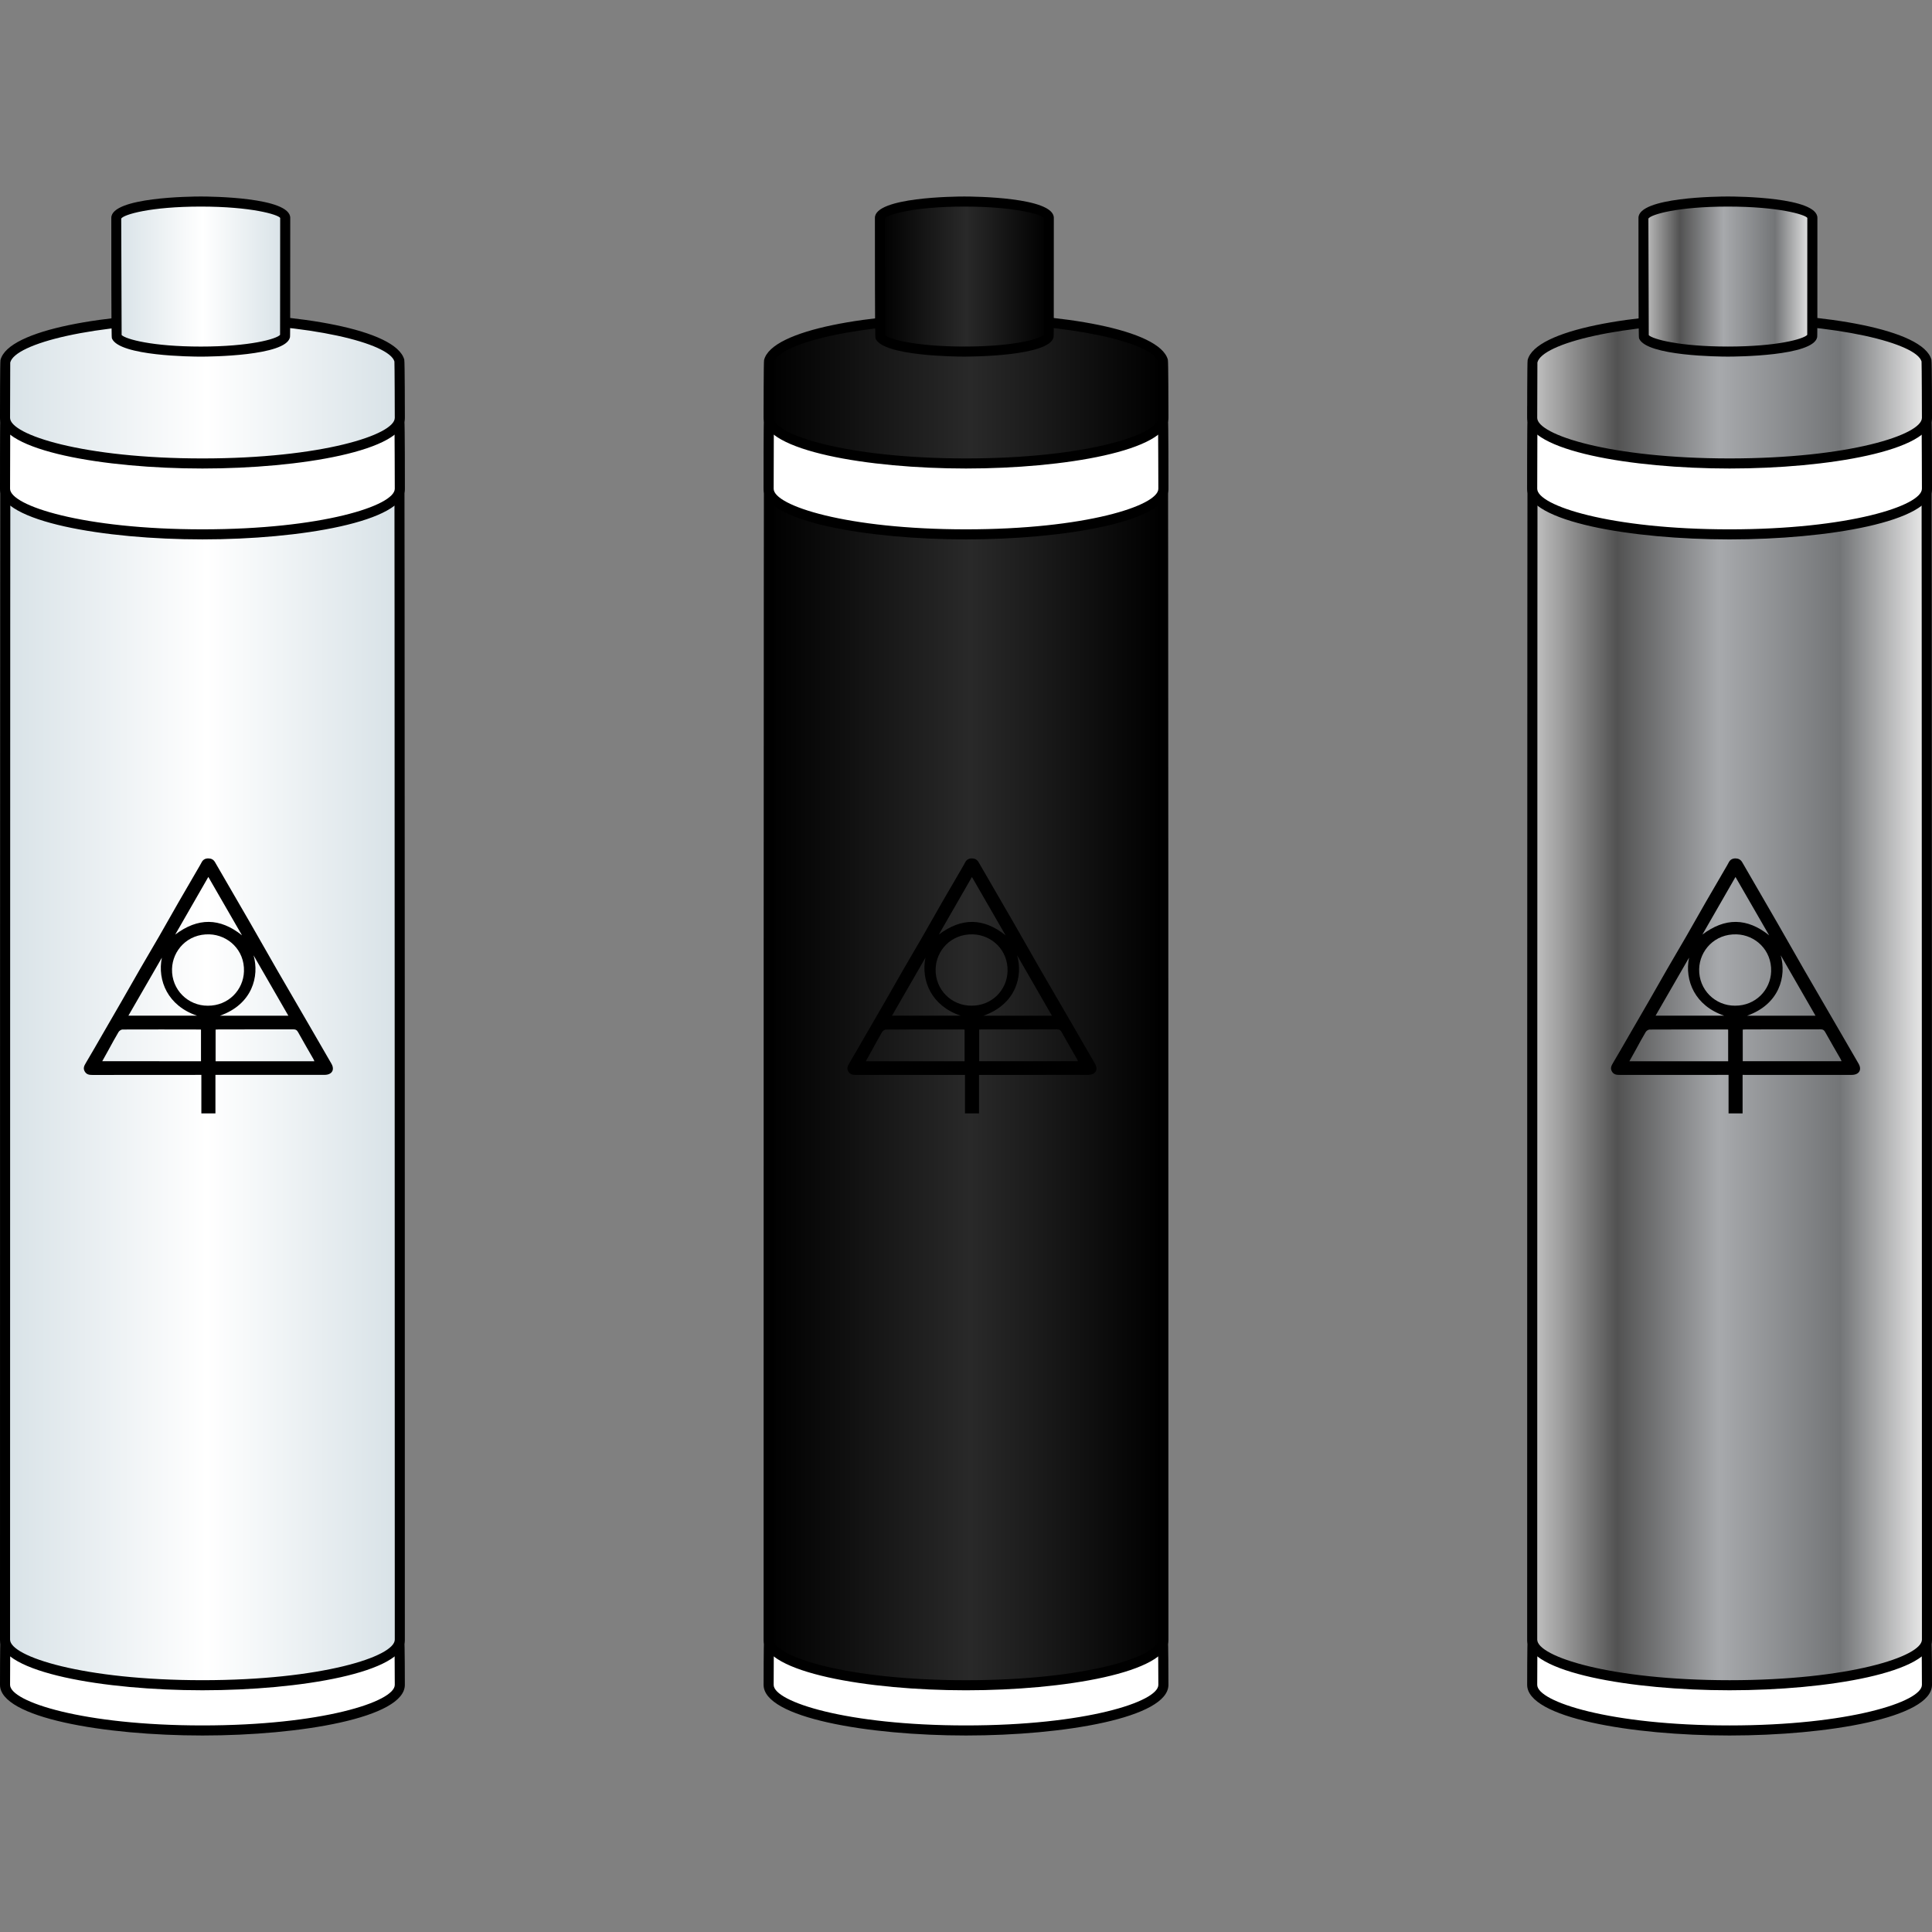<?xml version="1.0" encoding="utf-8"?>
<!-- Generator: Adobe Illustrator 16.0.0, SVG Export Plug-In . SVG Version: 6.00 Build 0)  -->
<!DOCTYPE svg PUBLIC "-//W3C//DTD SVG 1.1//EN" "http://www.w3.org/Graphics/SVG/1.1/DTD/svg11.dtd">
<svg version="1.1" id="Layer_1" xmlns="http://www.w3.org/2000/svg" xmlns:xlink="http://www.w3.org/1999/xlink" x="0px" y="0px"
	 width="200px" height="200px" viewBox="0 0 200 200" enable-background="new 0 0 200 200" xml:space="preserve">
<rect x="0" y="0" width="200" height="200" fill="#808080" stroke="none"/>
<g>
	<g>
		<g>
			<path fill="#FFFFFF" d="M41.388,174.415c0,2.609-9.147,4.722-20.433,4.722c-11.286,0-20.434-2.112-20.434-4.722
				c0-0.088,0.011-4.395,0.033-4.484c0.615-2.476,9.513-4.445,20.4-4.445c10.843,0,19.712,1.948,20.393,4.413
				C41.375,170.002,41.388,174.311,41.388,174.415z"/>
			<path d="M20.955,179.658C10.796,179.658,0,177.82,0,174.415c0-0.181,0.001-4.414,0.048-4.608
				c0.79-3.179,11.116-4.843,20.907-4.843c9.726,0,20.026,1.647,20.895,4.796c0.059,0.222,0.06,4.61,0.06,4.655
				C41.909,177.82,31.113,179.658,20.955,179.658z M20.955,166.007c-11.299,0-19.409,2.094-19.895,4.049
				c-0.006,0.192-0.018,4.023-0.018,4.359c0,1.754,7.576,4.201,19.913,4.201s19.912-2.447,19.912-4.201
				c0-0.337-0.015-4.178-0.037-4.457C40.308,168.09,32.187,166.007,20.955,166.007z"/>
		</g>
		<g>
			<linearGradient id="SVGID_1_" gradientUnits="userSpaceOnUse" x1="0.521" y1="106.078" x2="41.388" y2="106.078">
				<stop  offset="0" style="stop-color:#D8E2E7"/>
				<stop  offset="0.511" style="stop-color:#FFFFFF"/>
				<stop  offset="0.995" style="stop-color:#D8E2E7"/>
			</linearGradient>
			<path fill="url(#SVGID_1_)" d="M41.388,169.732c0,2.609-9.147,4.722-20.433,4.722c-11.286,0-20.434-2.112-20.434-4.722
				c0-0.089,0.011-127.492,0.033-127.581c0.615-2.482,9.513-4.449,20.4-4.449c10.843,0,19.712,1.951,20.393,4.415
				C41.375,42.221,41.388,169.629,41.388,169.732z"/>
			<path d="M20.955,174.976C10.796,174.976,0,173.139,0,169.732C0,156.682,0.001,42.217,0.048,42.026
				c0.788-3.18,11.113-4.844,20.906-4.844c9.726,0,20.025,1.647,20.895,4.797c0.058,0.218,0.06,114.7,0.06,127.753
				C41.909,173.139,31.113,174.976,20.955,174.976z M1.074,42.226c-0.021,3.186-0.032,126.257-0.032,127.506
				c0,1.754,7.576,4.201,19.913,4.201s19.912-2.447,19.912-4.201c0-1.249-0.013-124.213-0.04-127.533
				c-0.666-1.927-8.741-3.975-19.873-3.975C9.752,38.225,1.686,40.284,1.074,42.226z"/>
		</g>
		<g>
			<path fill="#FFFFFF" d="M41.388,50.595c0,2.609-9.147,4.722-20.433,4.722c-11.286,0-20.434-2.113-20.434-4.722
				c0-0.095,0.011-6.771,0.033-6.859c0.615-2.482,9.513-4.449,20.4-4.449c10.843,0,19.712,1.95,20.393,4.416
				C41.375,43.805,41.388,50.492,41.388,50.595z"/>
			<g>
				<path d="M20.955,55.838C10.796,55.838,0,54,0,50.595C0,50.317,0,43.804,0.048,43.61c0.788-3.181,11.113-4.844,20.906-4.844
					c9.726,0,20.026,1.648,20.895,4.798c0.059,0.219,0.06,6.753,0.06,7.031C41.909,54,31.113,55.838,20.955,55.838z M20.955,39.809
					c-11.3,0-19.41,2.095-19.895,4.052c-0.006,0.245-0.018,6.434-0.018,6.734c0,1.754,7.576,4.201,19.913,4.201
					s19.912-2.447,19.912-4.201c0-0.312-0.014-6.49-0.038-6.84C40.308,41.894,32.187,39.809,20.955,39.809z"/>
			</g>
		</g>
		<g>
			<linearGradient id="SVGID_2_" gradientUnits="userSpaceOnUse" x1="0.521" y1="40.463" x2="41.388" y2="40.463">
				<stop  offset="0" style="stop-color:#D8E2E7"/>
				<stop  offset="0.511" style="stop-color:#FFFFFF"/>
				<stop  offset="0.995" style="stop-color:#D8E2E7"/>
			</linearGradient>
			<path fill="url(#SVGID_2_)" d="M41.388,43.257c0,2.609-9.147,4.722-20.433,4.722c-11.286,0-20.434-2.113-20.434-4.722
				c0-0.092,0.011-5.768,0.033-5.856c0.615-2.485,9.513-4.454,20.4-4.454c10.843,0,19.712,1.955,20.393,4.419
				C41.375,37.469,41.388,43.154,41.388,43.257z"/>
			<path d="M20.955,48.5C10.796,48.5,0,46.662,0,43.257c0-0.592,0.002-5.793,0.049-5.982c0.787-3.183,11.113-4.849,20.906-4.849
				c9.725,0,20.025,1.649,20.895,4.802c0.059,0.22,0.06,5.792,0.06,6.029C41.909,46.662,31.113,48.5,20.955,48.5z M20.955,33.468
				c-11.3,0-19.41,2.099-19.895,4.058c-0.006,0.228-0.018,5.477-0.018,5.73c0,1.754,7.576,4.201,19.913,4.201
				s19.912-2.447,19.912-4.201c0-0.448-0.015-5.524-0.037-5.835C40.307,35.556,32.186,33.468,20.955,33.468z"/>
		</g>
		<g>
			<linearGradient id="SVGID_3_" gradientUnits="userSpaceOnUse" x1="12.043" y1="28.63" x2="29.525" y2="28.63">
				<stop  offset="0" style="stop-color:#D8E2E7"/>
				<stop  offset="0.511" style="stop-color:#FFFFFF"/>
				<stop  offset="0.995" style="stop-color:#D8E2E7"/>
			</linearGradient>
			<path fill="url(#SVGID_3_)" d="M29.525,22.555c0,0.025-0.004,12.201-0.011,12.226c-0.208,0.898-4.037,1.617-8.729,1.617
				c-4.583,0-8.339-0.685-8.71-1.555c-0.02-0.043-0.031-12.24-0.031-12.289c0-0.935,3.914-1.692,8.741-1.692
				C25.611,20.863,29.525,21.62,29.525,22.555z"/>
			<path d="M20.784,36.919c-0.859,0-8.415-0.052-9.19-1.871c-0.048-0.108-0.072-0.162-0.072-12.493c0-2.151,8.314-2.213,9.262-2.213
				s9.262,0.062,9.262,2.213c0,12.268-0.004,12.282-0.034,12.379C29.566,36.862,21.682,36.919,20.784,36.919z M12.591,34.682
				c0.436,0.434,3.182,1.195,8.193,1.195c5.085,0,7.839-0.784,8.209-1.213c0.006-1.147,0.01-11.43,0.01-12.109
				c-0.243-0.349-3.006-1.17-8.219-1.17c-5.213,0-7.977,0.822-8.235,1.241C12.563,23.107,12.575,33.37,12.591,34.682z"/>
		</g>
	</g>
	<g>
		<path fill-rule="evenodd" clip-rule="evenodd" d="M22.302,111.272c0,1.354,0,2.665,0,3.988c-0.489,0-0.954,0-1.457,0
			c0-1.31,0-2.629,0-3.988c-0.174,0-0.309,0-0.446,0c-3.605,0-7.212,0-10.819,0.007c-0.322,0-0.613-0.031-0.803-0.353
			c-0.2-0.339-0.061-0.603,0.114-0.895c0.569-0.953,1.119-1.922,1.677-2.885c0.667-1.155,1.334-2.303,1.998-3.456
			c0.652-1.128,1.294-2.268,1.948-3.404c0.661-1.143,1.334-2.276,1.992-3.416c0.675-1.174,1.337-2.357,2.011-3.531
			c0.657-1.143,1.326-2.277,1.986-3.42c0.127-0.215,0.258-0.437,0.375-0.661c0.15-0.289,0.403-0.405,0.709-0.396
			c0.288,0.005,0.519,0.123,0.674,0.396c1.203,2.088,2.419,4.165,3.623,6.252c0.945,1.637,1.871,3.289,2.816,4.928
			c1.094,1.9,2.199,3.794,3.3,5.684c0.77,1.33,1.537,2.661,2.308,3.99c0.37,0.641,0.049,1.158-0.72,1.158
			c-3.608,0.007-7.214,0-10.821,0C22.631,111.272,22.491,111.272,22.302,111.272z M21.515,104.111
			c2.137,0.01,3.681-1.637,3.741-3.556c0.072-2.222-1.654-3.762-3.563-3.831c-2.278-0.077-3.837,1.672-3.886,3.587
			C17.755,102.469,19.467,104.121,21.515,104.111z M22.319,109.859c3.422,0,6.812,0,10.227,0c-0.035-0.083-0.057-0.146-0.089-0.204
			c-0.535-0.935-1.08-1.863-1.601-2.807c-0.114-0.205-0.226-0.288-0.469-0.288c-2.573,0.009-5.147,0.004-7.721,0.004
			c-0.113,0-0.225,0.011-0.347,0.02C22.319,107.685,22.319,108.755,22.319,109.859z M20.807,109.859c0-1.114,0-2.194,0-3.266
			c-0.035-0.014-0.045-0.019-0.056-0.019c-2.693-0.006-5.385-0.011-8.078,0c-0.138,0.005-0.328,0.136-0.403,0.264
			c-0.358,0.595-0.685,1.212-1.021,1.823c-0.217,0.396-0.436,0.787-0.665,1.197C14.02,109.859,17.4,109.859,20.807,109.859z
			 M29.851,105.147c-1.212-2.101-2.393-4.155-3.602-6.251c0.616,2.151-0.115,5.065-3.484,6.251
			C25.133,105.147,27.465,105.147,29.851,105.147z M16.755,99.14c-1.149,1.994-2.3,3.988-3.463,6.002c2.385,0,4.713,0,7.105,0
			C17.384,104.127,16.277,101.519,16.755,99.14z M25.051,96.823c-1.153-1.996-2.305-3.995-3.484-6.043
			c-1.166,2.035-2.298,3.998-3.429,5.967C20.486,94.979,22.76,94.99,25.051,96.823z"/>
	</g>
</g>
<g>
	<g>
		<g>
			<path fill="#FFFFFF" d="M120.434,174.415c0,2.608-9.148,4.722-20.434,4.722c-11.283,0-20.432-2.113-20.432-4.722
				c0-0.091,0.011-4.393,0.034-4.484c0.614-2.479,9.513-4.445,20.398-4.445c10.842,0,19.713,1.948,20.392,4.414
				C120.421,170.003,120.434,174.311,120.434,174.415z"/>
			<path d="M100,179.658c-10.158,0-20.953-1.838-20.953-5.243c0-0.181,0-4.414,0.05-4.61c0.786-3.177,11.111-4.841,20.903-4.841
				c9.727,0,20.027,1.648,20.895,4.797c0.057,0.202,0.06,3.912,0.06,4.654C120.954,177.82,110.158,179.658,100,179.658z
				 M100,166.007c-11.299,0-19.408,2.094-19.892,4.049c-0.007,0.193-0.019,4.023-0.019,4.359c0,1.754,7.575,4.201,19.911,4.201
				c12.337,0,19.912-2.447,19.912-4.201c0-0.364-0.015-4.169-0.038-4.453C119.354,168.091,111.233,166.007,100,166.007z"/>
		</g>
		<g>
			<linearGradient id="SVGID_4_" gradientUnits="userSpaceOnUse" x1="79.568" y1="106.078" x2="120.434" y2="106.078">
				<stop  offset="0" style="stop-color:#000000"/>
				<stop  offset="0.511" style="stop-color:#292929"/>
				<stop  offset="0.995" style="stop-color:#000000"/>
			</linearGradient>
			<path fill="url(#SVGID_4_)" d="M120.434,169.732c0,2.609-9.148,4.724-20.434,4.724c-11.283,0-20.432-2.114-20.432-4.724
				c0-0.091,0.011-127.492,0.034-127.583c0.614-2.48,9.513-4.449,20.398-4.449c10.842,0,19.713,1.951,20.392,4.417
				C120.421,42.221,120.434,169.632,120.434,169.732z"/>
			<path d="M100,174.978c-10.158,0-20.953-1.838-20.953-5.245c0-21.294,0.002-127.521,0.05-127.71
				C79.883,38.843,90.208,37.18,100,37.18c9.727,0,20.026,1.648,20.895,4.799c0.054,0.19,0.06,89.405,0.06,127.753
				C120.954,173.14,110.158,174.978,100,174.978z M80.122,42.224c-0.022,3.171-0.033,126.26-0.033,127.509
				c0,1.755,7.575,4.203,19.911,4.203c12.337,0,19.912-2.448,19.912-4.203c0-1.249-0.013-124.188-0.041-127.531
				c-0.683-1.936-8.752-3.979-19.871-3.979C88.799,38.222,80.733,40.281,80.122,42.224z"/>
		</g>
		<g>
			<path fill="#FFFFFF" d="M120.434,50.595c0,2.607-9.148,4.722-20.434,4.722c-11.283,0-20.432-2.115-20.432-4.722
				c0-0.095,0.011-6.771,0.034-6.859c0.614-2.482,9.513-4.451,20.398-4.451c10.842,0,19.713,1.952,20.392,4.418
				C120.421,43.805,120.434,50.492,120.434,50.595z"/>
			<g>
				<path d="M100,55.838c-10.158,0-20.953-1.838-20.953-5.243c0-1.135,0.002-6.803,0.051-6.989
					c0.785-3.177,11.11-4.842,20.902-4.842c9.727,0,20.026,1.649,20.895,4.8c0.056,0.194,0.06,5.431,0.06,7.031
					C120.954,54,110.158,55.838,100,55.838z M100,39.806c-11.299,0-19.408,2.096-19.892,4.055c-0.007,0.246-0.019,6.434-0.019,6.734
					c0,1.754,7.575,4.201,19.911,4.201c12.337,0,19.912-2.447,19.912-4.201c0-0.338-0.014-6.48-0.039-6.837
					C119.353,41.892,111.233,39.806,100,39.806z"/>
			</g>
		</g>
		<g>
			<linearGradient id="SVGID_5_" gradientUnits="userSpaceOnUse" x1="79.568" y1="40.464" x2="120.434" y2="40.464">
				<stop  offset="0" style="stop-color:#000000"/>
				<stop  offset="0.511" style="stop-color:#292929"/>
				<stop  offset="0.995" style="stop-color:#000000"/>
			</linearGradient>
			<path fill="url(#SVGID_5_)" d="M120.434,43.255c0,2.61-9.148,4.724-20.434,4.724c-11.283,0-20.432-2.114-20.432-4.724
				c0-0.09,0.011-5.766,0.034-5.857c0.614-2.481,9.513-4.448,20.398-4.448c10.842,0,19.713,1.95,20.392,4.417
				C120.421,37.469,120.434,43.154,120.434,43.255z"/>
			<path d="M100,48.5c-10.158,0-20.953-1.838-20.953-5.245c0-0.593,0.001-5.792,0.05-5.985c0.786-3.178,11.111-4.842,20.903-4.842
				c9.727,0,20.027,1.649,20.895,4.8c0.056,0.195,0.06,4.662,0.06,6.027C120.954,46.662,110.158,48.5,100,48.5z M100,33.47
				c-11.299,0-19.408,2.096-19.892,4.052c-0.007,0.229-0.019,5.479-0.019,5.732c0,1.755,7.575,4.203,19.911,4.203
				c12.337,0,19.912-2.448,19.912-4.203c0-0.485-0.015-5.513-0.038-5.831C119.354,35.557,111.233,33.47,100,33.47z"/>
		</g>
		<g>
			<linearGradient id="SVGID_6_" gradientUnits="userSpaceOnUse" x1="91.09" y1="28.629" x2="108.569" y2="28.629">
				<stop  offset="0" style="stop-color:#000000"/>
				<stop  offset="0.511" style="stop-color:#292929"/>
				<stop  offset="0.995" style="stop-color:#000000"/>
			</linearGradient>
			<path fill="url(#SVGID_6_)" d="M108.569,22.551c0,0.028-0.002,12.205-0.01,12.23c-0.209,0.897-4.037,1.614-8.73,1.614
				c-4.581,0-8.339-0.683-8.709-1.549c-0.02-0.049-0.031-12.247-0.031-12.296c0-0.933,3.915-1.688,8.74-1.688
				C104.655,20.863,108.569,21.619,108.569,22.551z"/>
			<path d="M99.83,36.917c-0.859,0-8.415-0.052-9.188-1.865c-0.043-0.107-0.072-0.182-0.072-12.5c0-2.147,8.313-2.209,9.261-2.209
				s9.26,0.062,9.26,2.209c0,12.267-0.003,12.279-0.027,12.369C108.609,36.86,100.727,36.917,99.83,36.917z M91.638,34.696
				c0.402,0.411,3.153,1.179,8.191,1.179c5.084,0,7.837-0.783,8.21-1.21c0.006-1.147,0.008-11.341,0.008-12.113
				c-0.244-0.347-3.007-1.167-8.218-1.167c-5.211,0-7.974,0.82-8.234,1.239C91.611,23.105,91.622,33.428,91.638,34.696z"/>
		</g>
	</g>
	<g>
		<path fill-rule="evenodd" clip-rule="evenodd" d="M101.348,111.274c0,1.353,0,2.66,0,3.986c-0.489,0-0.953,0-1.455,0
			c0-1.312,0-2.626,0-3.986c-0.176,0-0.311,0-0.448,0c-3.607,0-7.212-0.002-10.82,0c-0.321,0-0.614-0.026-0.802-0.348
			c-0.201-0.339-0.058-0.603,0.113-0.892c0.569-0.96,1.122-1.925,1.676-2.888c0.667-1.151,1.337-2.303,2-3.454
			c0.649-1.134,1.293-2.273,1.947-3.406c0.661-1.143,1.333-2.276,1.992-3.419c0.675-1.172,1.335-2.354,2.009-3.527
			c0.661-1.143,1.327-2.28,1.99-3.42c0.127-0.218,0.256-0.437,0.37-0.661c0.152-0.29,0.407-0.404,0.71-0.398
			c0.288,0.008,0.521,0.125,0.677,0.398c1.2,2.088,2.42,4.165,3.619,6.252c0.947,1.641,1.872,3.289,2.817,4.929
			c1.093,1.897,2.201,3.79,3.302,5.683c0.769,1.33,1.536,2.661,2.308,3.99c0.368,0.638,0.048,1.158-0.722,1.158
			c-3.606,0.002-7.211,0.002-10.817,0.002C101.675,111.274,101.535,111.274,101.348,111.274z M100.56,104.108
			c2.14,0.013,3.683-1.637,3.742-3.548c0.071-2.227-1.656-3.771-3.564-3.835c-2.277-0.076-3.836,1.672-3.883,3.585
			C96.802,102.469,98.514,104.118,100.56,104.108z M101.364,109.858c3.424,0,6.812,0,10.229,0c-0.038-0.082-0.059-0.146-0.09-0.203
			c-0.535-0.935-1.081-1.866-1.602-2.81c-0.115-0.205-0.225-0.288-0.469-0.288c-2.573,0.012-5.148,0.007-7.722,0.007
			c-0.111,0-0.225,0.015-0.347,0.017C101.364,107.683,101.364,108.755,101.364,109.858z M99.854,109.862c0-1.117,0-2.197,0-3.269
			c-0.038-0.013-0.047-0.022-0.059-0.022c-2.69-0.002-5.384-0.007-8.076,0.008c-0.137,0-0.328,0.132-0.404,0.258
			c-0.359,0.597-0.683,1.217-1.021,1.825c-0.218,0.394-0.436,0.784-0.665,1.2C93.067,109.862,96.447,109.862,99.854,109.862z
			 M108.896,105.147c-1.212-2.101-2.394-4.155-3.603-6.255c0.616,2.154-0.114,5.064-3.485,6.255
			C104.179,105.147,106.512,105.147,108.896,105.147z M95.801,99.138c-1.15,1.995-2.301,3.988-3.462,6.004c2.382,0,4.714,0,7.104,0
			C96.43,104.128,95.322,101.519,95.801,99.138z M104.098,96.825c-1.152-1.999-2.306-3.999-3.484-6.041
			c-1.165,2.027-2.298,3.994-3.429,5.963C99.532,94.979,101.806,94.992,104.098,96.825z"/>
	</g>
</g>
<g>
	<g>
		<g>
			<path fill="#FFFFFF" d="M199.479,174.413c0,2.607-9.148,4.724-20.432,4.724c-11.286,0-20.435-2.116-20.435-4.724
				c0-0.091,0.012-4.393,0.034-4.483c0.613-2.48,9.513-4.449,20.4-4.449c10.841,0,19.707,1.951,20.39,4.418
				C199.463,170.002,199.479,174.311,199.479,174.413z"/>
			<path d="M179.047,179.658c-10.159,0-20.956-1.839-20.956-5.245c0-0.044,0.001-4.409,0.05-4.608
				c0.786-3.182,11.112-4.846,20.906-4.846c9.721,0,20.02,1.649,20.892,4.8c0.059,0.225,0.062,4.61,0.062,4.654
				C200,177.819,189.204,179.658,179.047,179.658z M179.047,166.001c-11.302,0-19.41,2.097-19.895,4.054
				c-0.006,0.194-0.019,4.035-0.019,4.358c0,1.755,7.575,4.203,19.913,4.203c12.336,0,19.91-2.448,19.91-4.203
				c0-0.312-0.016-4.176-0.037-4.456C198.395,168.088,190.274,166.001,179.047,166.001z"/>
		</g>
		<g>
			<linearGradient id="SVGID_7_" gradientUnits="userSpaceOnUse" x1="158.612" y1="106.077" x2="199.478" y2="106.077">
				<stop  offset="0" style="stop-color:#C4C4C4"/>
				<stop  offset="0.215" style="stop-color:#525252"/>
				<stop  offset="0.473" style="stop-color:#A7A9AC"/>
				<stop  offset="0.78" style="stop-color:#737577"/>
				<stop  offset="0.995" style="stop-color:#EAEAEA"/>
			</linearGradient>
			<path fill="url(#SVGID_7_)" d="M199.479,169.729c0,2.611-9.148,4.725-20.432,4.725c-11.286,0-20.435-2.113-20.435-4.725
				c0-0.09,0.012-127.487,0.034-127.58c0.613-2.48,9.513-4.449,20.4-4.449c10.841,0,19.707,1.951,20.39,4.419
				C199.463,42.221,199.479,169.629,199.479,169.729z"/>
			<g>
				<path d="M179.047,174.976c-10.159,0-20.956-1.838-20.956-5.246c0-1.274,0.001-127.5,0.049-127.702
					c0.787-3.184,11.113-4.848,20.907-4.848c9.722,0,20.021,1.649,20.892,4.801c0.06,0.225,0.062,126.473,0.062,127.749
					C200,173.138,189.204,174.976,179.047,174.976z M159.167,42.224c-0.021,3.176-0.033,126.257-0.033,127.506
					c0,1.756,7.575,4.204,19.913,4.204c12.336,0,19.91-2.448,19.91-4.204c0-1.248-0.015-124.216-0.04-127.529
					c-0.664-1.928-8.74-3.979-19.87-3.979C167.844,38.222,159.776,40.281,159.167,42.224z"/>
			</g>
		</g>
		<g>
			<path fill="#FFFFFF" d="M199.479,50.595c0,2.607-9.148,4.724-20.432,4.724c-11.286,0-20.435-2.117-20.435-4.724
				c0-0.091,0.012-6.769,0.034-6.861c0.613-2.48,9.513-4.449,20.4-4.449c10.841,0,19.707,1.952,20.39,4.419
				C199.463,43.805,199.479,50.492,199.479,50.595z"/>
			<g>
				<path d="M179.047,55.84c-10.159,0-20.956-1.838-20.956-5.245c0-0.068,0.001-6.785,0.049-6.983
					c0.787-3.184,11.113-4.848,20.907-4.848c9.722,0,20.02,1.649,20.892,4.801c0.06,0.222,0.062,6.962,0.062,7.03
					C200,54.001,189.204,55.84,179.047,55.84z M179.047,39.806c-11.302,0-19.41,2.095-19.895,4.052
					c-0.007,0.248-0.019,6.448-0.019,6.736c0,1.755,7.575,4.203,19.913,4.203c12.336,0,19.91-2.448,19.91-4.203
					c0-0.278-0.016-6.497-0.038-6.84C198.395,41.893,190.274,39.806,179.047,39.806z"/>
			</g>
		</g>
		<g>
			<linearGradient id="SVGID_8_" gradientUnits="userSpaceOnUse" x1="158.612" y1="40.464" x2="199.478" y2="40.464">
				<stop  offset="0" style="stop-color:#C4C4C4"/>
				<stop  offset="0.215" style="stop-color:#525252"/>
				<stop  offset="0.473" style="stop-color:#A7A9AC"/>
				<stop  offset="0.78" style="stop-color:#737577"/>
				<stop  offset="0.995" style="stop-color:#EAEAEA"/>
			</linearGradient>
			<path fill="url(#SVGID_8_)" d="M199.479,43.257c0,2.608-9.148,4.722-20.432,4.722c-11.286,0-20.435-2.114-20.435-4.722
				c0-0.092,0.012-5.765,0.034-5.859c0.613-2.481,9.513-4.448,20.4-4.448c10.841,0,19.707,1.95,20.39,4.419
				C199.463,37.469,199.479,43.154,199.479,43.257z"/>
			<g>
				<path d="M179.047,48.5c-10.159,0-20.956-1.838-20.956-5.243c0-0.058,0.001-5.78,0.049-5.98
					c0.787-3.185,11.112-4.849,20.907-4.849c9.722,0,20.021,1.649,20.892,4.801c0.06,0.222,0.062,5.97,0.062,6.028
					C200,46.662,189.204,48.5,179.047,48.5z M179.047,33.47c-11.302,0-19.41,2.096-19.895,4.052
					c-0.007,0.23-0.019,5.491-0.019,5.734c0,1.754,7.575,4.201,19.913,4.201c12.336,0,19.91-2.447,19.91-4.201
					c0-0.235-0.015-5.513-0.038-5.835C198.396,35.558,190.275,33.47,179.047,33.47z"/>
			</g>
		</g>
		<g>
			<linearGradient id="SVGID_9_" gradientUnits="userSpaceOnUse" x1="170.135" y1="28.629" x2="187.614" y2="28.629">
				<stop  offset="0" style="stop-color:#C4C4C4"/>
				<stop  offset="0.215" style="stop-color:#525252"/>
				<stop  offset="0.473" style="stop-color:#A7A9AC"/>
				<stop  offset="0.78" style="stop-color:#737577"/>
				<stop  offset="0.995" style="stop-color:#EAEAEA"/>
			</linearGradient>
			<path fill="url(#SVGID_9_)" d="M187.614,22.555c0,0.028-0.001,12.201-0.009,12.227c-0.211,0.897-4.038,1.614-8.731,1.614
				c-4.578,0-8.338-0.683-8.712-1.549c-0.019-0.047-0.027-12.247-0.027-12.292c0-0.935,3.914-1.692,8.739-1.692
				S187.614,21.62,187.614,22.555z"/>
			<g>
				<path d="M178.874,36.917c-0.857,0-8.408-0.052-9.19-1.863c-0.047-0.118-0.07-0.179-0.07-12.499c0-2.151,8.313-2.213,9.261-2.213
					c0.948,0,9.262,0.062,9.262,2.213c0,12.277,0,12.277-0.032,12.383C187.652,36.86,179.771,36.917,178.874,36.917z M170.68,34.697
					c0.399,0.408,3.151,1.178,8.194,1.178c5.086,0,7.84-0.783,8.211-1.211c0.007-1.105,0.008-10.625,0.008-12.109
					c-0.243-0.349-3.006-1.17-8.219-1.17s-7.976,0.822-8.233,1.241C170.654,23.132,170.665,33.434,170.68,34.697z"/>
			</g>
		</g>
	</g>
	<g>
		<path fill-rule="evenodd" clip-rule="evenodd" d="M180.393,111.272c0,1.354,0,2.662,0,3.986c-0.489,0-0.953,0-1.453,0
			c0-1.311,0-2.627,0-3.986c-0.176,0-0.314,0-0.448,0c-3.604,0-7.214,0-10.821,0.002c-0.319,0-0.61-0.028-0.801-0.348
			c-0.201-0.339-0.06-0.603,0.111-0.892c0.571-0.96,1.121-1.925,1.679-2.893c0.666-1.146,1.333-2.298,1.998-3.451
			c0.649-1.132,1.293-2.271,1.946-3.404c0.659-1.143,1.334-2.276,1.993-3.419c0.675-1.172,1.335-2.349,2.01-3.527
			c0.66-1.143,1.324-2.28,1.989-3.42c0.128-0.218,0.258-0.437,0.371-0.657c0.152-0.293,0.406-0.407,0.711-0.401
			c0.287,0.008,0.517,0.127,0.676,0.398c1.202,2.088,2.417,4.165,3.62,6.252c0.945,1.637,1.872,3.289,2.817,4.929
			c1.092,1.897,2.199,3.79,3.297,5.683c0.772,1.328,1.54,2.661,2.313,3.99c0.367,0.638,0.047,1.158-0.722,1.158
			c-3.607,0.002-7.211,0-10.819,0C180.722,111.272,180.581,111.272,180.393,111.272z M179.605,104.108
			c2.14,0.013,3.683-1.637,3.743-3.548c0.067-2.224-1.656-3.771-3.564-3.835c-2.279-0.076-3.839,1.672-3.888,3.585
			C175.846,102.469,177.56,104.118,179.605,104.108z M180.409,109.858c3.426,0,6.81,0,10.228,0
			c-0.035-0.082-0.056-0.146-0.088-0.206c-0.535-0.936-1.082-1.863-1.603-2.807c-0.114-0.205-0.226-0.288-0.468-0.288
			c-2.573,0.01-5.148,0.006-7.721,0.007c-0.114,0-0.226,0.015-0.349,0.017C180.409,107.683,180.409,108.752,180.409,109.858z
			 M178.899,109.859c0-1.114,0-2.195,0-3.266c-0.037-0.013-0.049-0.022-0.061-0.022c-2.689-0.002-5.38-0.008-8.074,0.008
			c-0.137,0-0.329,0.132-0.403,0.258c-0.359,0.597-0.683,1.214-1.02,1.825c-0.22,0.394-0.437,0.784-0.667,1.197
			C172.11,109.859,175.492,109.859,178.899,109.859z M187.941,105.147c-1.212-2.101-2.395-4.155-3.601-6.255
			c0.614,2.154-0.115,5.064-3.486,6.255C183.225,105.147,185.558,105.147,187.941,105.147z M174.848,99.138
			c-1.152,1.995-2.304,3.988-3.464,6.004c2.383,0,4.714,0,7.104,0C175.475,104.128,174.367,101.519,174.848,99.138z M183.142,96.825
			c-1.153-1.999-2.305-3.999-3.484-6.041c-1.165,2.027-2.296,3.994-3.428,5.962C178.576,94.979,180.85,94.992,183.142,96.825z"/>
	</g>
</g>
</svg>
